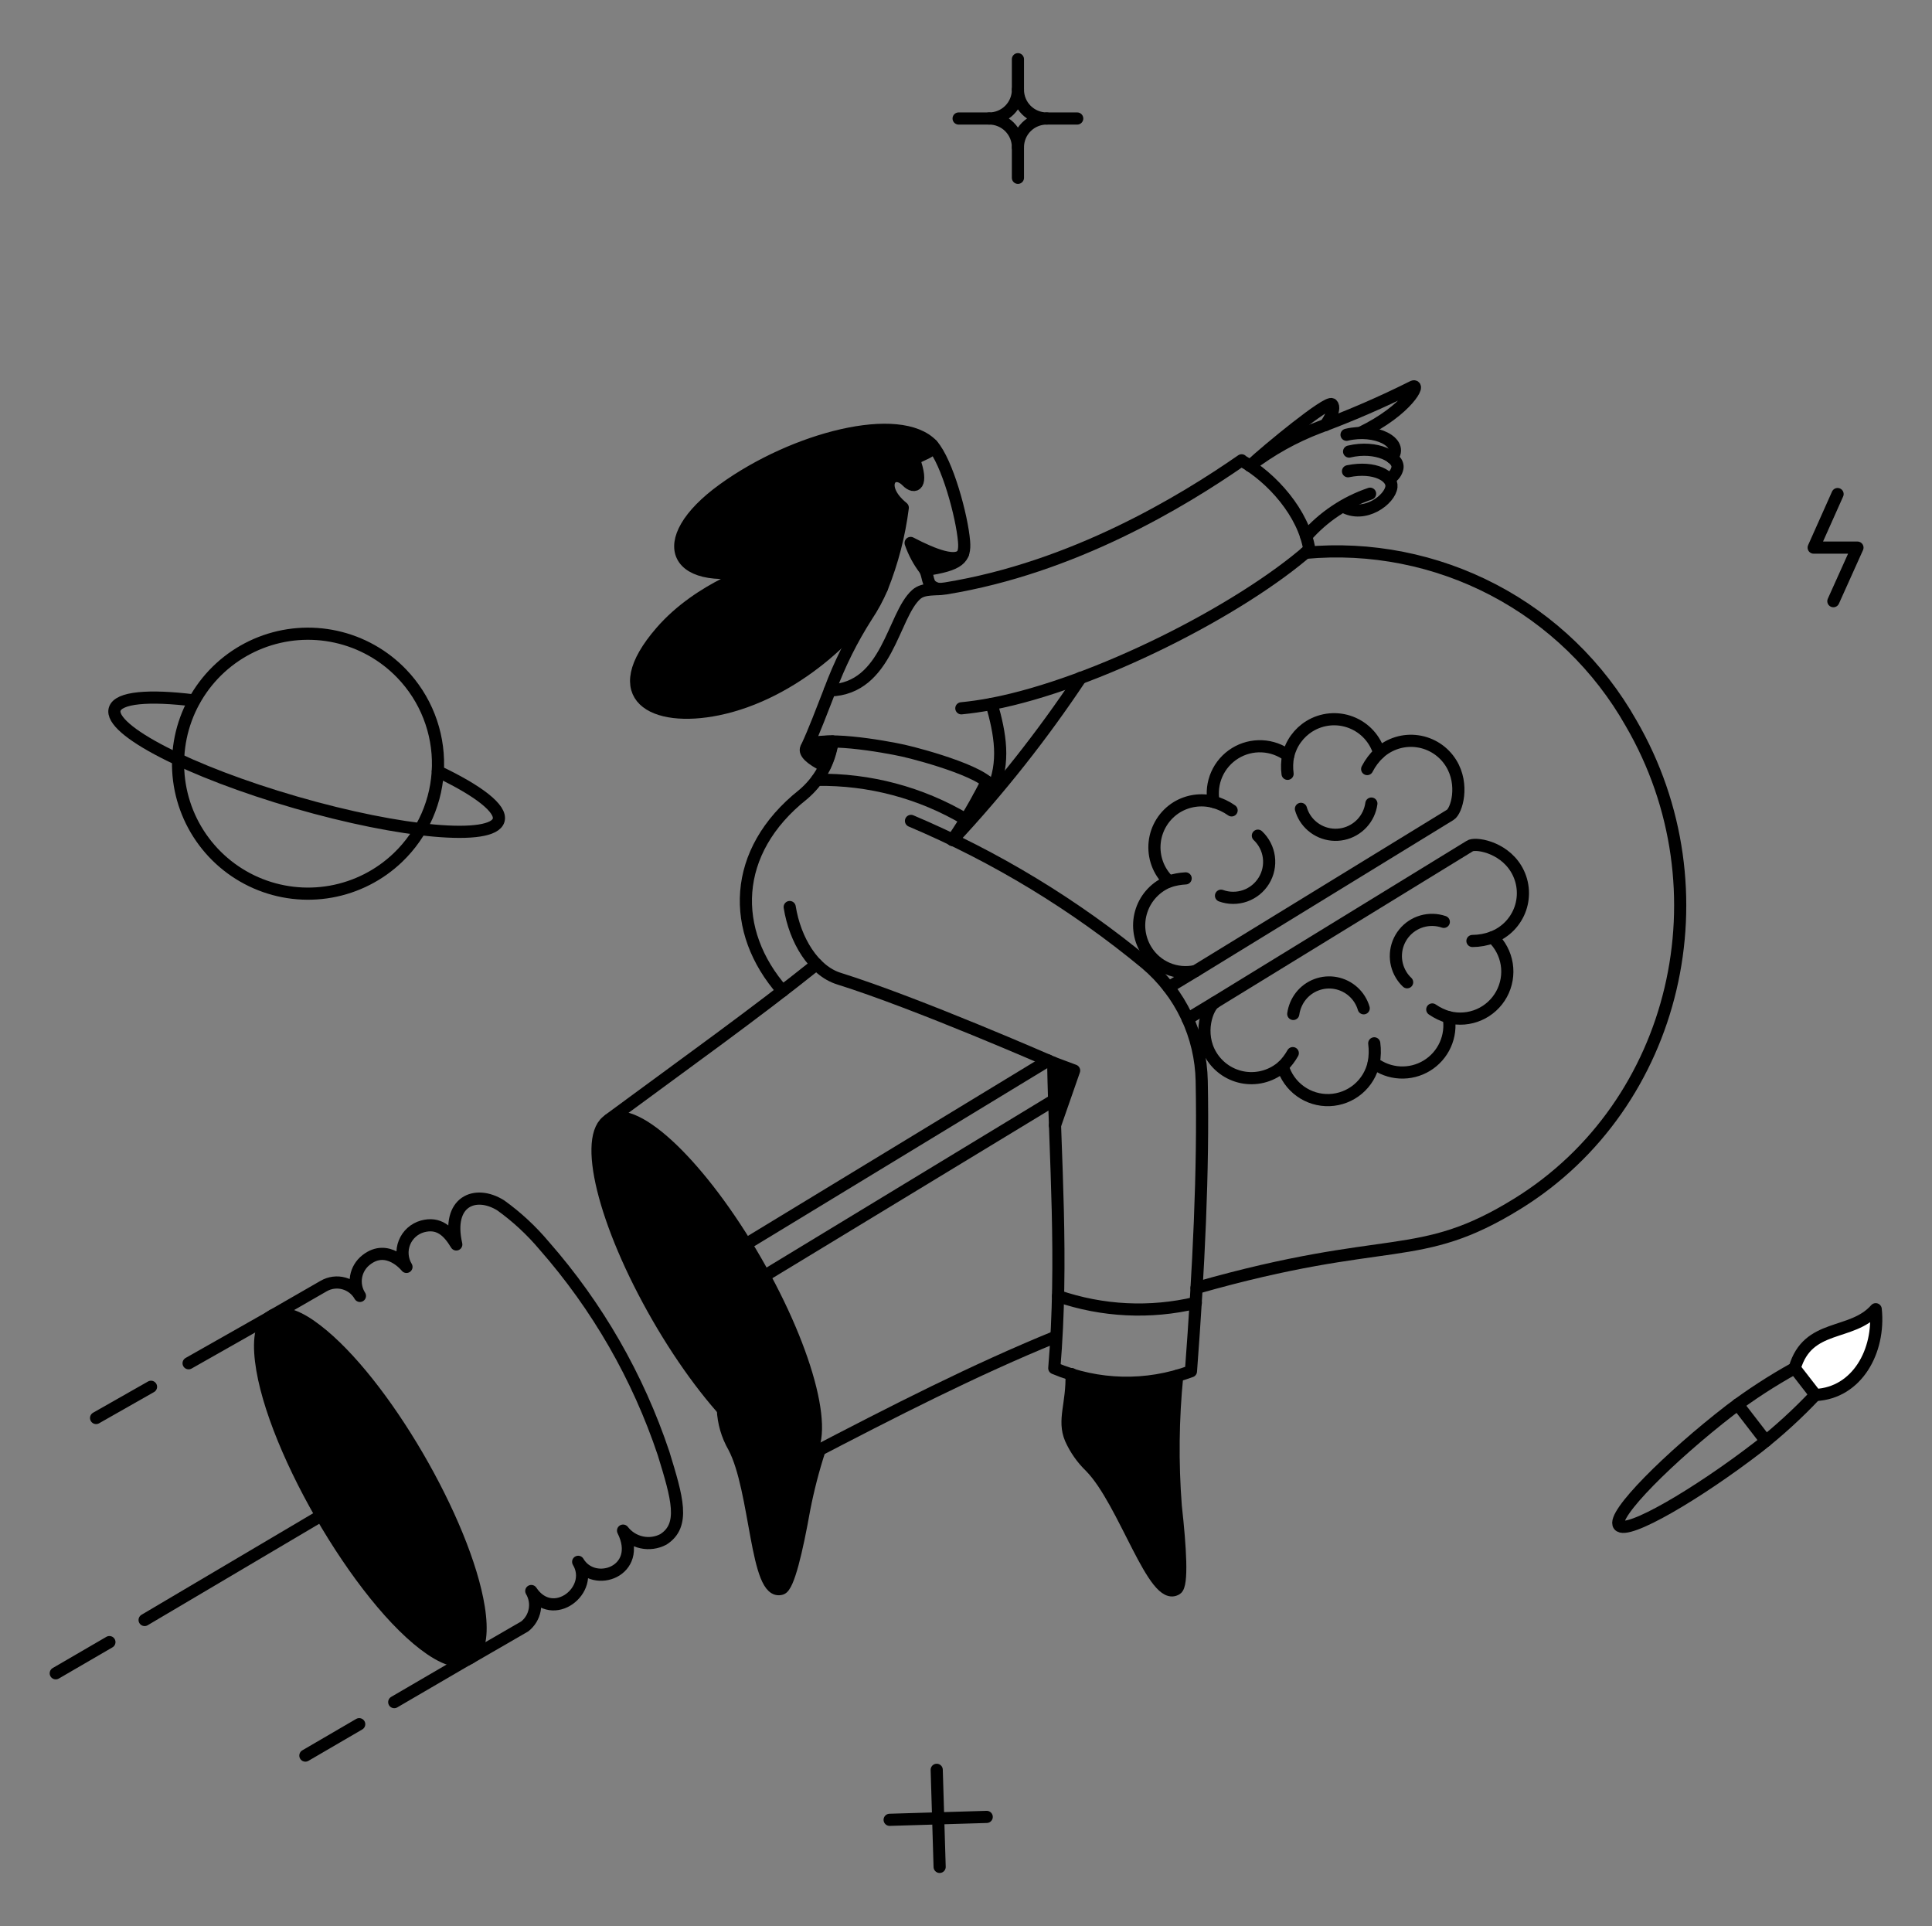<svg width="318" height="317" viewBox="0 0 318 317" fill="none" xmlns="http://www.w3.org/2000/svg">
<rect x="0" y="0" width="318" height="317" fill="#808080" stroke="none"/>
<path d="M295.4 225.175C297.563 217.696 304.771 219.978 308.736 215.473C309.457 222.352 305.672 229.259 298.824 229.589L295.4 225.175Z" fill="white"/>
<path d="M132.406 239.98C129.673 241.573 124.568 238.269 118.982 231.961C119.08 234.137 119.697 236.26 120.783 238.149C124.568 245.237 124.389 262.717 128.593 261.49C129.765 261.129 131.146 255.182 132.378 248.366C133.016 245.073 133.858 241.822 134.901 238.634C134.379 238.9 132.93 239.632 132.406 239.98Z" fill="black"/>
<path d="M149.887 89.363C150.438 90.967 151.25 92.468 152.29 93.808C154.932 93.418 157.868 92.617 158.416 91.406C158.511 91.201 158.592 90.991 158.657 90.775C157.966 92.967 153.971 91.496 149.887 89.363Z" fill="black"/>
<path d="M153.429 73.233C148.113 67.647 130.784 72.032 119.041 80.532C107.238 89.061 110.632 97.05 125.919 93.387C125.018 93.656 115.226 96.599 108.83 103.953C99.429 114.766 107.598 118.91 118.134 116.748C130.718 114.165 141.53 103.833 145.194 96.684C146.877 92.472 148.018 88.064 148.591 83.565C144.207 79.991 146.88 76.747 149.282 79.21C150.573 80.532 152.015 79.901 150.423 75.583C152.027 74.588 153.953 74.269 153.429 73.233Z" fill="black"/>
<path d="M193.526 247.849C192.971 240.717 193.052 233.551 193.766 226.434C188.068 228.042 182.023 227.949 176.377 226.164C176.497 231.151 174.936 233.673 176.228 236.767C177.003 238.502 178.104 240.071 179.47 241.391C185.118 247.098 189.953 263.916 193.646 261.514C194.668 260.85 194.277 254.756 193.526 247.849Z" fill="black"/>
<path d="M137.032 122.039C136.762 123.433 136.339 124.793 135.771 126.094C130.875 123.66 132.017 122.069 137.032 122.039Z" fill="black"/>
<path d="M163.342 130.111C163.221 130.682 162.41 131.043 161.059 131.215C161.57 130.284 162.021 129.442 162.41 128.602C163.101 129.185 163.431 129.696 163.342 130.111Z" fill="black"/>
<path d="M176.795 176.189L173.641 185.229C173.521 181.715 173.401 178.261 173.34 174.867L176.795 176.189Z" fill="black"/>
<path d="M68.935 240.012C60.87 226.207 50.168 214.448 45.112 216.396C38.269 219.032 47.553 240.178 52.877 249.413C61.827 264.911 72.64 275.422 77.15 272.997C83.706 269.344 72.996 246.962 68.935 240.012Z" fill="black"/>
<path d="M124.387 207.484C115.497 192.106 104.715 181.715 100.269 184.301C95.795 186.883 99.398 201.42 108.259 216.797C117.119 232.173 127.931 242.536 132.375 239.98C136.851 237.398 133.247 222.861 124.387 207.484Z" fill="black"/>
<path d="M134.899 238.63C133.859 241.818 133.017 245.069 132.376 248.362C131.159 255.181 129.766 261.136 128.591 261.486C124.395 262.748 124.552 245.242 120.781 238.145C119.693 236.258 119.076 234.135 118.98 231.957" stroke="black" stroke-width="2" stroke-linecap="round" stroke-linejoin="round"/>
<path d="M238.846 125.613C238.247 124.643 237.443 123.817 236.489 123.192C235.534 122.568 234.456 122.162 233.326 122.001C232.197 121.84 231.048 121.93 229.958 122.263C228.868 122.597 227.864 123.166 227.018 123.93C226.684 122.789 226.089 121.741 225.285 120.866C224.479 119.992 223.482 119.315 222.372 118.888C221.263 118.46 220.07 118.295 218.885 118.403C217.701 118.512 216.559 118.892 215.545 119.514C214.668 120.054 213.906 120.762 213.304 121.597C212.7 122.431 212.268 123.377 212.031 124.379C210.784 123.439 209.282 122.898 207.723 122.826C206.163 122.754 204.617 123.155 203.29 123.976C201.962 124.798 200.913 126.001 200.28 127.429C199.648 128.857 199.464 130.442 199.747 131.978C198.733 131.712 197.677 131.653 196.641 131.802C195.603 131.952 194.608 132.308 193.71 132.85C192.698 133.471 191.843 134.317 191.209 135.322C190.575 136.326 190.181 137.463 190.056 138.644C189.932 139.825 190.08 141.019 190.49 142.134C190.898 143.249 191.559 144.255 192.419 145.074C191.365 145.489 190.416 146.129 189.637 146.95C188.858 147.77 188.266 148.751 187.907 149.824C187.546 150.897 187.424 152.036 187.55 153.16C187.675 154.285 188.046 155.369 188.634 156.336C189.455 157.694 190.684 158.761 192.143 159.386C193.603 160.01 195.223 160.162 196.773 159.82L238.7 134.113C239.755 133.478 241.037 129.15 238.846 125.613Z" stroke="black" stroke-width="2" stroke-linecap="round" stroke-linejoin="round"/>
<path d="M207.042 137.535C208.032 138.469 208.671 139.715 208.851 141.064C209.03 142.414 208.74 143.784 208.027 144.944C207.314 146.104 206.225 146.983 204.941 147.434C203.656 147.884 202.255 147.878 200.975 147.417" stroke="black" stroke-width="2" stroke-linecap="round" stroke-linejoin="round"/>
<path d="M225.722 132.25C225.555 133.465 225.019 134.599 224.183 135.496C223.347 136.394 222.254 137.012 221.055 137.265C219.855 137.518 218.606 137.394 217.479 136.91C216.353 136.426 215.403 135.606 214.76 134.562C214.487 134.111 214.276 133.626 214.129 133.121" stroke="black" stroke-width="2" stroke-linecap="round" stroke-linejoin="round"/>
<path d="M227.014 123.93C226.206 124.691 225.536 125.586 225.031 126.574" stroke="black" stroke-width="2" stroke-linecap="round" stroke-linejoin="round"/>
<path d="M195.153 144.566C194.221 144.613 193.3 144.784 192.414 145.074" stroke="black" stroke-width="2" stroke-linecap="round" stroke-linejoin="round"/>
<path d="M212.026 124.383C211.829 125.362 211.797 126.366 211.93 127.356" stroke="black" stroke-width="2" stroke-linecap="round" stroke-linejoin="round"/>
<path d="M202.718 133.373C201.818 132.735 200.81 132.264 199.742 131.98" stroke="black" stroke-width="2" stroke-linecap="round" stroke-linejoin="round"/>
<path d="M249.538 142.97C247.31 139.301 242.711 138.646 241.91 139.247L199.952 164.986C198.752 165.707 197.104 170.068 199.383 173.755C199.976 174.719 200.772 175.542 201.715 176.165C202.66 176.789 203.729 177.198 204.849 177.363C205.969 177.527 207.11 177.445 208.195 177.122C209.279 176.799 210.28 176.242 211.126 175.49C211.607 177.144 212.629 178.59 214.026 179.598C215.423 180.606 217.117 181.117 218.839 181.052C220.561 180.986 222.213 180.347 223.529 179.235C224.846 178.125 225.753 176.605 226.108 174.919C227.347 175.868 228.846 176.422 230.405 176.505C231.965 176.591 233.514 176.201 234.85 175.389C236.184 174.577 237.242 173.381 237.885 171.957C238.527 170.533 238.724 168.948 238.452 167.41C240.115 167.831 241.872 167.688 243.446 167.003C245.02 166.317 246.323 165.128 247.148 163.624C247.972 162.118 248.274 160.381 248.004 158.684C247.734 156.99 246.909 155.432 245.659 154.256C246.723 153.852 247.687 153.219 248.48 152.401C249.272 151.583 249.876 150.6 250.247 149.523C250.616 148.446 250.745 147.3 250.622 146.168C250.501 145.035 250.13 143.944 249.538 142.97Z" stroke="black" stroke-width="2" stroke-linecap="round" stroke-linejoin="round"/>
<path d="M224.46 165.946C224.151 164.901 223.561 163.961 222.754 163.229C221.946 162.497 220.954 162.002 219.884 161.797C218.813 161.592 217.707 161.687 216.687 162.068C215.667 162.452 214.771 163.106 214.099 163.964C213.441 164.811 213.017 165.816 212.867 166.877" stroke="black" stroke-width="2" stroke-linecap="round" stroke-linejoin="round"/>
<path d="M237.645 151.72C236.489 151.321 235.237 151.288 234.06 151.626C232.885 151.964 231.841 152.656 231.073 153.608C230.305 154.56 229.848 155.726 229.767 156.947C229.685 158.168 229.982 159.385 230.616 160.43C230.887 160.884 231.221 161.299 231.608 161.662" stroke="black" stroke-width="2" stroke-linecap="round" stroke-linejoin="round"/>
<path d="M245.663 154.266C244.605 154.657 243.487 154.86 242.359 154.866" stroke="black" stroke-width="2" stroke-linecap="round" stroke-linejoin="round"/>
<path d="M212.787 173.324C212.338 174.125 211.778 174.859 211.125 175.505" stroke="black" stroke-width="2" stroke-linecap="round" stroke-linejoin="round"/>
<path d="M238.456 167.42C237.489 167.143 236.574 166.709 235.748 166.137" stroke="black" stroke-width="2" stroke-linecap="round" stroke-linejoin="round"/>
<path d="M226.196 171.711C226.34 172.782 226.31 173.867 226.111 174.928" stroke="black" stroke-width="2" stroke-linecap="round" stroke-linejoin="round"/>
<path d="M199.953 164.988L195.479 167.69" stroke="black" stroke-width="2" stroke-linecap="round" stroke-linejoin="round"/>
<path d="M196.769 159.82L192.354 162.493" stroke="black" stroke-width="2" stroke-linecap="round" stroke-linejoin="round"/>
<path d="M173.493 181.055L125.799 210.007" stroke="black" stroke-width="2" stroke-linecap="round" stroke-linejoin="round"/>
<path d="M172.532 174.535L122.766 204.78" stroke="black" stroke-width="2" stroke-linecap="round" stroke-linejoin="round"/>
<path d="M214.879 90.983C225.561 89.995 236.3 92.114 245.805 97.085C255.31 102.056 263.178 109.668 268.46 119.004C284.414 146.422 276.057 181.832 249.808 198.084C233.389 208.249 228.833 202.875 196.949 211.962" stroke="black" stroke-width="2" stroke-linecap="round" stroke-linejoin="round"/>
<path d="M132.719 239.746C147.304 232.14 160.338 225.491 173.762 220.008" stroke="black" stroke-width="2" stroke-linecap="round" stroke-linejoin="round"/>
<path d="M134.389 158.711C124.269 166.82 113.185 174.72 100.24 184.271" stroke="black" stroke-width="2" stroke-linecap="round" stroke-linejoin="round"/>
<path d="M177.878 111.555C171.583 121.018 164.521 129.948 156.764 138.255" stroke="black" stroke-width="2" stroke-linecap="round" stroke-linejoin="round"/>
<path d="M204.338 75.788C209.413 78.641 214.58 84.498 215.51 90.444C204.127 100.415 180.372 112.549 163.222 115.852C164.634 120.779 165.475 125.494 163.312 130.15C163.836 127.527 151.716 124.218 148.685 123.542C145.726 122.881 134.321 120.827 132.768 123.001C134.059 120.238 135.261 116.994 136.583 113.63C146.163 113.36 146.928 101.269 150.817 97.832C152.043 96.75 153.971 97.113 155.653 96.842C176.664 93.424 194.578 82.546 204.368 75.758L204.338 75.788Z" stroke="black" stroke-width="2" stroke-linecap="round" stroke-linejoin="round"/>
<path d="M134.486 128.346C143.085 128.209 151.553 130.458 158.95 134.843" stroke="black" stroke-width="2" stroke-linecap="round" stroke-linejoin="round"/>
<path d="M158.518 91.094C157.539 92.807 153.754 91.381 149.887 89.359C150.438 90.963 151.25 92.465 152.29 93.804" stroke="black" stroke-width="2" stroke-linecap="round" stroke-linejoin="round"/>
<path d="M154.538 96.954C152.445 96.439 153.005 95.421 152.289 93.807C157.935 92.973 158.913 91.934 158.681 89.105C158.342 84.995 155.929 76.04 153.429 73.234" stroke="black" stroke-width="2" stroke-linecap="round" stroke-linejoin="round"/>
<path d="M163.221 115.852C161.478 116.183 159.797 116.422 158.234 116.574" stroke="black" stroke-width="2" stroke-linecap="round" stroke-linejoin="round"/>
<path d="M150.426 75.578C152.017 79.902 150.584 80.533 149.284 79.205C146.881 76.743 144.209 79.993 148.594 83.559C148.022 88.06 146.882 92.47 145.2 96.683C141.536 103.832 130.724 114.164 118.14 116.747C107.598 118.909 99.428 114.765 108.836 103.952C115.232 96.594 125.024 93.651 125.925 93.386C110.638 97.049 107.247 89.065 119.047 80.531C130.793 72.035 148.119 67.646 153.435 73.232C153.943 74.261 151.97 74.623 150.426 75.578Z" stroke="black" stroke-width="2" stroke-linecap="round" stroke-linejoin="round"/>
<path d="M136.582 113.628C138.168 109.336 140.212 105.228 142.679 101.374C143.654 99.915 144.489 98.367 145.171 96.75" stroke="black" stroke-width="2" stroke-linecap="round" stroke-linejoin="round"/>
<path d="M156.809 138.21C158.891 135.144 160.767 131.941 162.425 128.625" stroke="black" stroke-width="2" stroke-linecap="round" stroke-linejoin="round"/>
<path d="M222.057 74.317C226.591 73.236 230.324 75.279 230.015 77.02C229.945 77.37 229.802 77.7 229.595 77.989C229.387 78.279 229.122 78.522 228.814 78.702" stroke="black" stroke-width="2" stroke-linecap="round" stroke-linejoin="round"/>
<path d="M221.637 71.554C226.412 70.412 231.158 72.816 229.115 75.339" stroke="black" stroke-width="2" stroke-linecap="round" stroke-linejoin="round"/>
<path d="M214.998 88.281C217.824 85.056 221.45 82.632 225.511 81.254" stroke="black" stroke-width="2" stroke-linecap="round" stroke-linejoin="round"/>
<path d="M221.877 77.558C226.293 76.657 229.201 78.399 229.026 80.111C228.81 82.214 224.61 85.398 221.066 83.355" stroke="black" stroke-width="2" stroke-linecap="round" stroke-linejoin="round"/>
<path d="M218.153 69.961C218.213 69.901 220.046 67.349 219.235 66.537C218.544 65.847 208.572 74.046 205.779 76.659" stroke="black" stroke-width="2" stroke-linecap="round" stroke-linejoin="round"/>
<path d="M223.89 71.253C231.819 67.44 233.948 62.84 232.45 63.683C227.451 66.186 222.316 68.412 217.072 70.351C213.012 71.895 209.199 74.02 205.75 76.659" stroke="black" stroke-width="2" stroke-linecap="round" stroke-linejoin="round"/>
<path d="M193.765 226.436C193.057 233.553 192.976 240.719 193.525 247.851C194.29 254.757 194.665 260.854 193.645 261.516C189.948 263.915 185.105 247.111 179.469 241.393C178.1 240.074 176.999 238.503 176.226 236.769C174.931 233.67 176.501 231.143 176.374 226.141" stroke="black" stroke-width="2" stroke-linecap="round" stroke-linejoin="round"/>
<path d="M124.388 207.484C133.259 222.854 136.855 237.403 132.376 239.972C127.935 242.53 117.119 232.164 108.259 216.789C99.399 201.414 95.799 186.886 100.27 184.298C104.741 181.71 115.509 192.1 124.388 207.484Z" stroke="black" stroke-width="2" stroke-linecap="round" stroke-linejoin="round"/>
<path d="M78.802 264.529C76.556 250.551 63.056 227.296 52.095 218.898C46.434 214.512 42.379 215.288 42.843 222.643C43.723 236.601 59.265 263.528 70.866 271.429C77.306 275.813 80.076 272.463 78.802 264.529Z" stroke="black" stroke-width="2" stroke-linecap="round" stroke-linejoin="round"/>
<path d="M77.448 272.837L86.365 267.679C87.224 267.005 87.808 266.042 88.007 264.969C88.206 263.897 88.007 262.788 87.447 261.851C90.995 267.196 97.958 261.678 95.165 257.046C97.756 261.462 105.903 258.61 102.553 251.911C103.313 252.895 104.395 253.578 105.609 253.841C106.823 254.106 108.091 253.933 109.19 253.352C112.817 251.037 111.472 246.535 109.221 239.206C105.012 226.619 98.334 214.998 89.579 205.023C87.475 202.517 85.066 200.282 82.408 198.374C78.205 195.767 73.477 197.721 75.103 204.813C73.765 202.585 72.196 201.128 69.545 201.839C68.876 202.025 68.259 202.364 67.742 202.828C67.226 203.293 66.824 203.87 66.568 204.517C66.312 205.162 66.209 205.859 66.267 206.551C66.326 207.243 66.543 207.912 66.904 208.507C66.904 208.507 63.792 204.573 60.266 207.366C59.39 208.049 58.8 209.033 58.611 210.126C58.422 211.221 58.648 212.345 59.244 213.282C58.96 212.781 58.58 212.342 58.125 211.989C57.67 211.636 57.15 211.377 56.594 211.226C56.038 211.074 55.458 211.036 54.888 211.11C54.317 211.185 53.766 211.372 53.268 211.661L44.875 216.49" stroke="black" stroke-width="2" stroke-linecap="round" stroke-linejoin="round"/>
<path d="M295.4 225.176C291.696 227.221 288.144 229.53 284.769 232.083C274.856 239.74 265.187 249.352 266.475 251.035C267.764 252.718 279.483 245.813 289.42 238.15C292.751 235.532 295.883 232.672 298.791 229.59" stroke="black" stroke-width="2" stroke-linecap="round" stroke-linejoin="round"/>
<path d="M295.4 225.175C297.563 217.696 304.771 219.978 308.736 215.473C309.457 222.352 305.672 229.259 298.824 229.589L295.4 225.175Z" stroke="black" stroke-width="2" stroke-linecap="round" stroke-linejoin="round"/>
<path d="M286.014 231.141L290.653 237.157" stroke="black" stroke-width="2" stroke-linecap="round" stroke-linejoin="round"/>
<path d="M302.458 81.312L298.523 90.127H305.731L301.766 98.943" stroke="black" stroke-width="2" stroke-linecap="round" stroke-linejoin="round"/>
<path d="M162.409 299.027L146.432 299.507" stroke="black" stroke-width="2" stroke-linecap="round" stroke-linejoin="round"/>
<path d="M154.661 307.256L154.18 291.277" stroke="black" stroke-width="2" stroke-linecap="round" stroke-linejoin="round"/>
<path d="M137.03 122.039C136.76 123.433 136.337 124.793 135.769 126.094C130.873 123.66 132.015 122.069 137.03 122.039Z" stroke="black" stroke-width="2" stroke-linecap="round" stroke-linejoin="round"/>
<path d="M163.312 130.148C163.167 130.693 162.396 131.047 161.092 131.224" stroke="black" stroke-width="2" stroke-linecap="round" stroke-linejoin="round"/>
<path d="M137.032 122.039C136.54 125.451 134.808 128.562 132.167 130.778C120.364 140.149 120.181 153.273 128.803 163.095" stroke="black" stroke-width="2" stroke-linecap="round" stroke-linejoin="round"/>
<path d="M44.35 216.82L31.043 224.365" stroke="black" stroke-width="2" stroke-linecap="round" stroke-linejoin="round"/>
<path d="M76.837 273.168L64.891 280.137" stroke="black" stroke-width="2" stroke-linecap="round" stroke-linejoin="round"/>
<path d="M59.124 283.77L50.264 288.936" stroke="black" stroke-width="2" stroke-linecap="round" stroke-linejoin="round"/>
<path d="M24.856 228.238L15.816 233.375" stroke="black" stroke-width="2" stroke-linecap="round" stroke-linejoin="round"/>
<path d="M52.906 249.41L23.803 266.619" stroke="black" stroke-width="2" stroke-linecap="round" stroke-linejoin="round"/>
<path d="M18.008 270.258L9.178 275.393" stroke="black" stroke-width="2" stroke-linecap="round" stroke-linejoin="round"/>
<path d="M65.522 141.111C62.472 144.042 58.621 146.004 54.455 146.747C50.29 147.49 45.998 146.982 42.122 145.286C38.246 143.589 34.96 140.782 32.68 137.218C30.399 133.654 29.227 129.495 29.311 125.265C29.395 121.035 30.731 116.924 33.151 113.454C35.571 109.983 38.965 107.308 42.905 105.767C46.846 104.225 51.154 103.887 55.287 104.795C59.419 105.702 63.19 107.815 66.121 110.865C68.07 112.89 69.6 115.278 70.624 117.894C71.649 120.511 72.147 123.303 72.092 126.112C72.036 128.921 71.427 131.692 70.3 134.265C69.173 136.839 67.549 139.165 65.522 141.111Z" stroke="black" stroke-width="2" stroke-linecap="round" stroke-linejoin="round"/>
<path d="M72.068 126.96C78.706 130.114 82.635 133.111 82.07 135.003C81.059 138.421 66.121 137.105 48.672 132.059C31.224 127.012 17.883 120.147 18.878 116.725C19.446 114.771 24.494 114.351 31.968 115.283" stroke="black" stroke-width="2" stroke-linecap="round" stroke-linejoin="round"/>
<path d="M129.982 149.28C130.853 154.746 133.925 159.758 138.062 161.055C150.98 165.095 173.35 174.9 173.35 174.9C173.63 190.368 175.03 207.388 173.532 225.177C180.695 228.192 188.735 228.374 196.027 225.686C197.289 208.898 198.098 192.8 197.798 177.933C197.73 174.233 196.874 170.591 195.284 167.249C193.693 163.909 191.408 160.946 188.579 158.561C176.907 148.912 163.893 141.011 149.947 135.105" stroke="black" stroke-width="2" stroke-linecap="round" stroke-linejoin="round"/>
<path d="M173.342 174.898L176.796 176.19L173.643 185.23" stroke="black" stroke-width="2" stroke-linecap="round" stroke-linejoin="round"/>
<path d="M174.154 213.312C181.456 215.818 189.318 216.203 196.829 214.424" stroke="black" stroke-width="2" stroke-linecap="round" stroke-linejoin="round"/>
<path d="M167.547 9.742V14.759" stroke="black" stroke-width="2" stroke-linecap="round" stroke-linejoin="round"/>
<path d="M177.306 19.504H172.289" stroke="black" stroke-width="2" stroke-linecap="round" stroke-linejoin="round"/>
<path d="M167.547 29.267V24.25" stroke="black" stroke-width="2" stroke-linecap="round" stroke-linejoin="round"/>
<path d="M157.785 19.504H162.803" stroke="black" stroke-width="2" stroke-linecap="round" stroke-linejoin="round"/>
<path d="M172.291 19.502C171.668 19.503 171.05 19.382 170.474 19.144C169.897 18.906 169.373 18.557 168.933 18.116C168.492 17.675 168.143 17.151 167.905 16.575C167.667 15.999 167.545 15.381 167.547 14.758C167.549 15.381 167.427 15.999 167.189 16.575C166.952 17.151 166.602 17.674 166.162 18.115C165.721 18.556 165.197 18.905 164.621 19.143C164.046 19.381 163.428 19.503 162.805 19.502C163.428 19.5 164.046 19.622 164.621 19.86C165.199 20.098 165.722 20.447 166.162 20.889C166.602 21.329 166.952 21.853 167.191 22.43C167.427 23.006 167.549 23.624 167.547 24.247C167.545 23.623 167.667 23.006 167.905 22.429C168.142 21.853 168.492 21.329 168.932 20.888C169.373 20.447 169.897 20.098 170.472 19.86C171.05 19.622 171.668 19.5 172.291 19.502Z" stroke="black" stroke-width="2" stroke-linecap="round" stroke-linejoin="round"/>
</svg>
